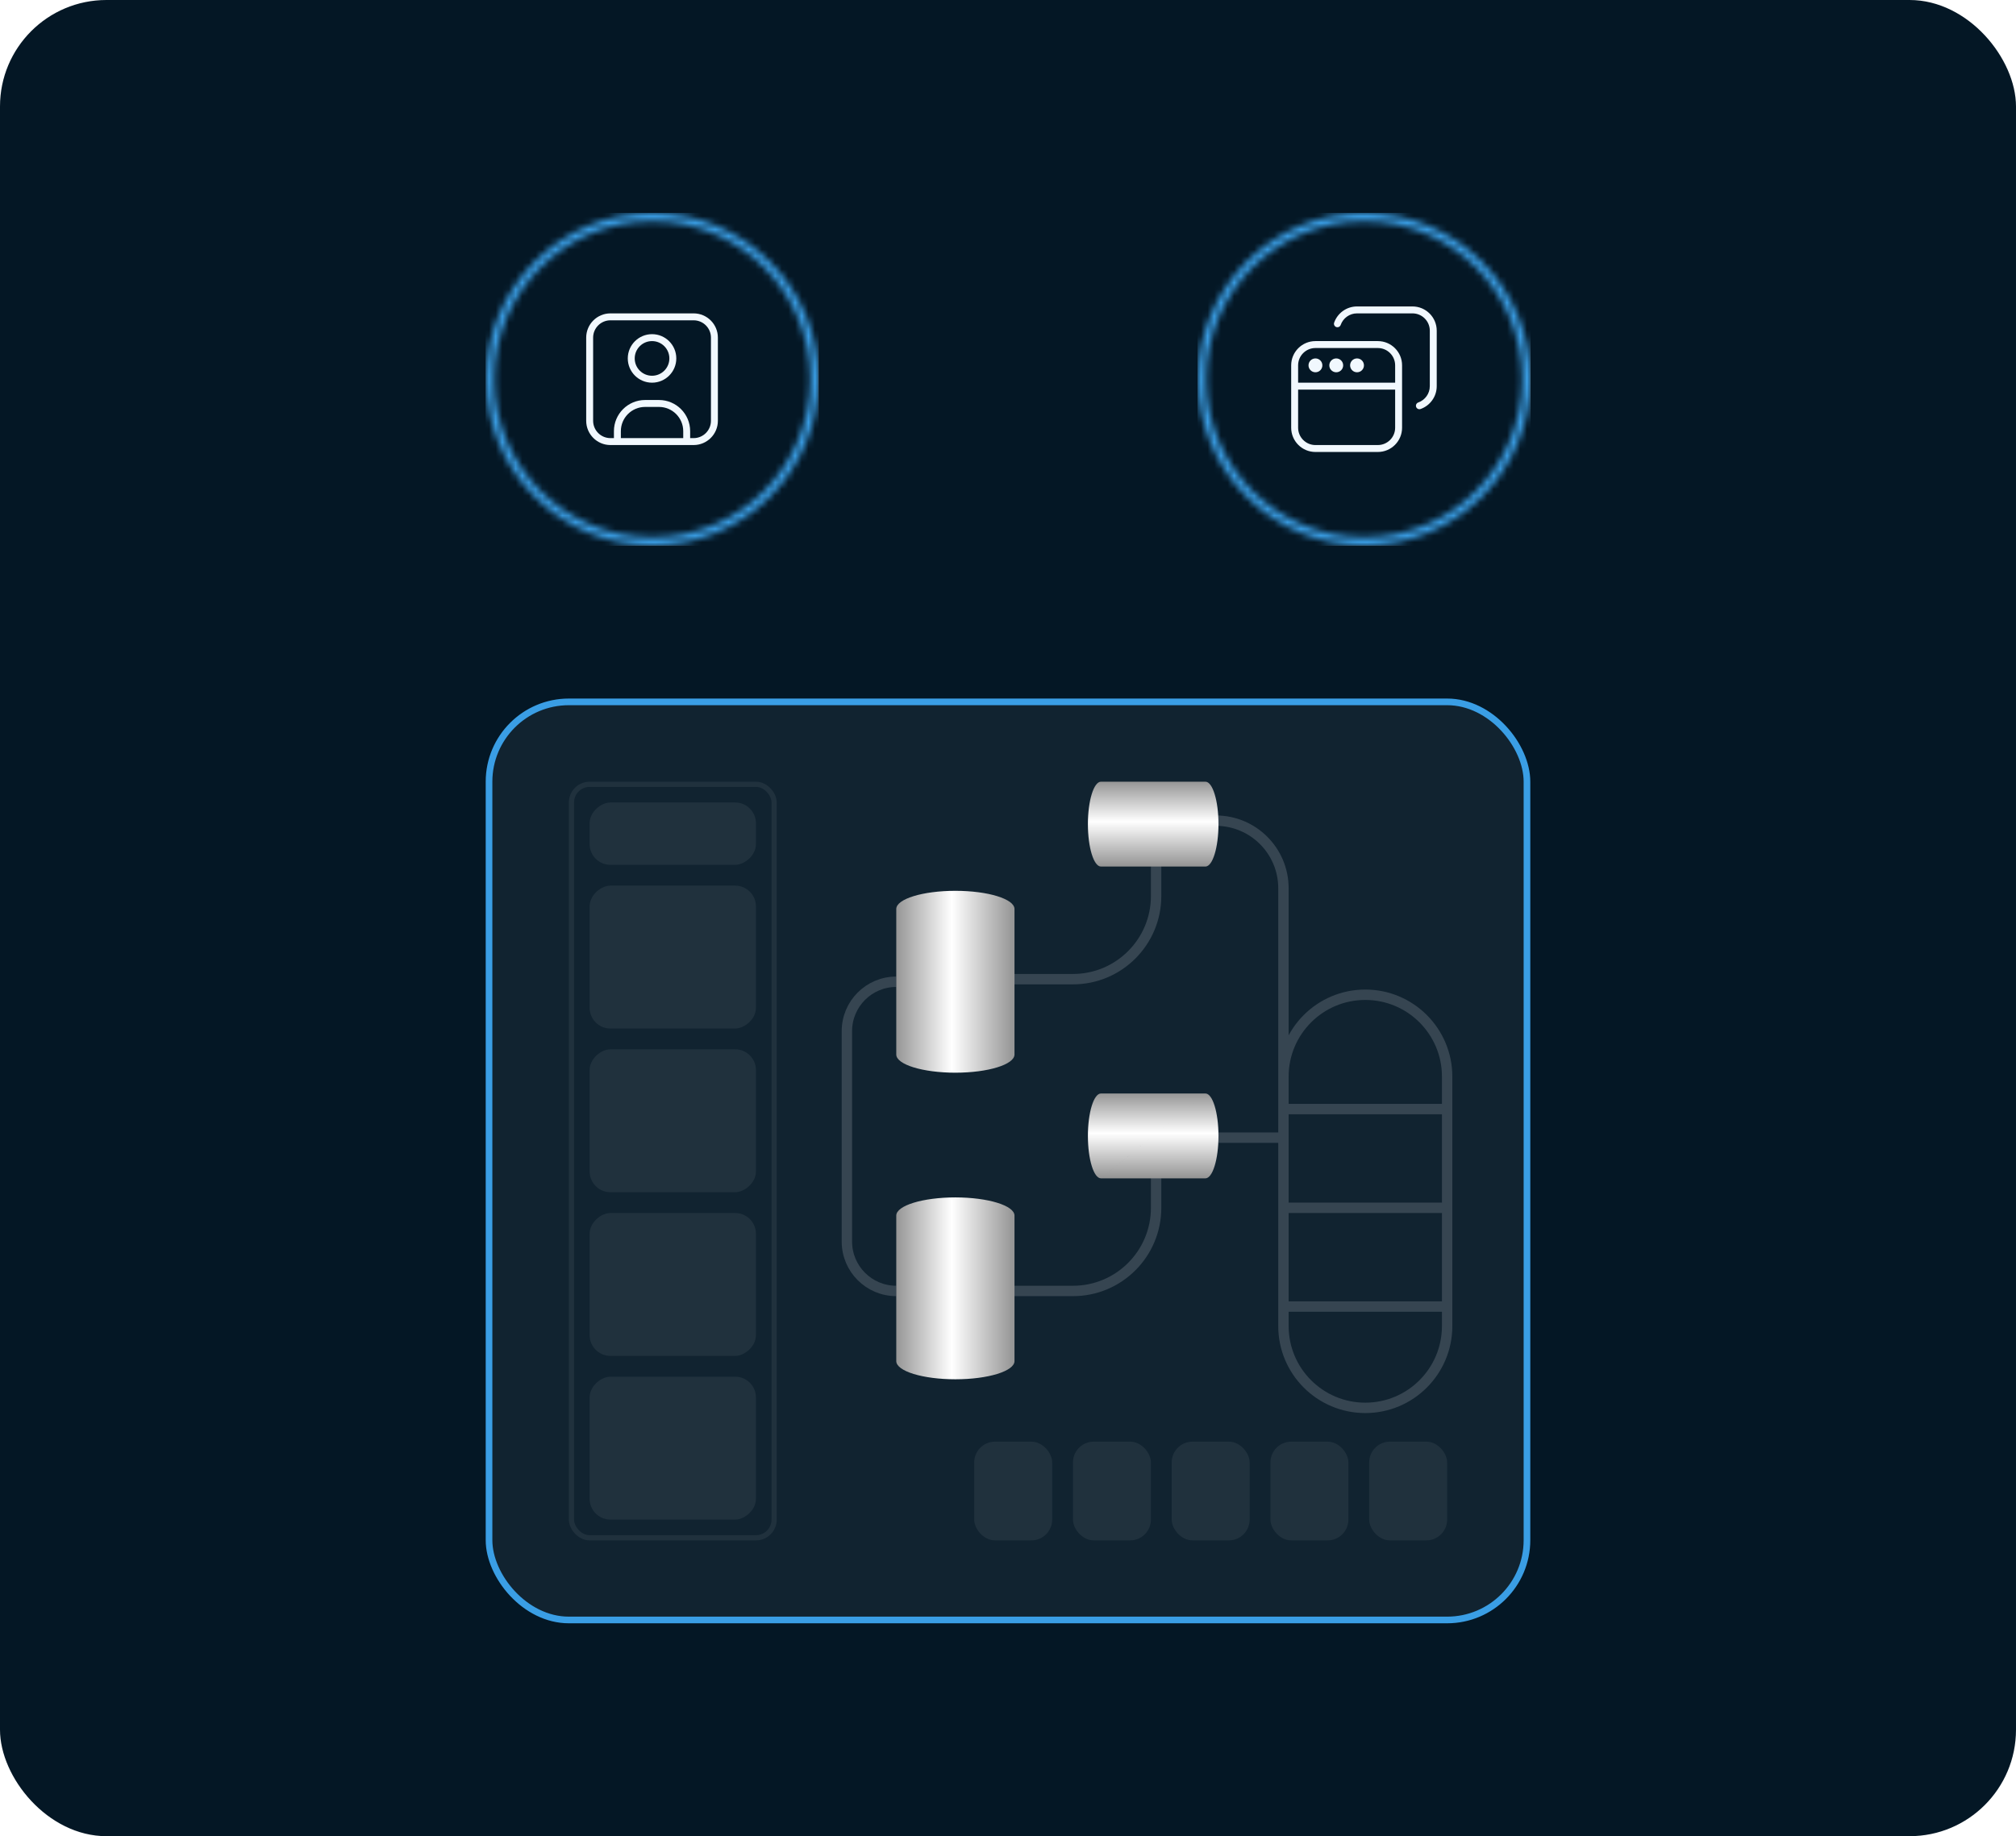 <svg width="303" height="276" viewBox="0 0 303 276" fill="none" xmlns="http://www.w3.org/2000/svg">
<rect width="303" height="276" rx="16" fill="#041725"/>
<g style="mix-blend-mode:color-dodge" filter="url(#filter0_f_6096_6181)">
<rect x="99" y="70.809" width="130.943" height="4" transform="rotate(90 99 70.809)" fill="#C0C0C0"/>
</g>
<g filter="url(#filter1_f_6096_6181)">
<rect x="99" y="70.809" width="130.943" height="4" transform="rotate(90 99 70.809)" fill="url(#paint0_linear_6096_6181)"/>
</g>
<g style="mix-blend-mode:color-dodge" filter="url(#filter2_f_6096_6181)">
<rect x="99" y="70.809" width="130.943" height="4" transform="rotate(90 99 70.809)" fill="#BDDCF3" fill-opacity="0.2"/>
</g>
<g style="mix-blend-mode:plus-lighter" opacity="0.5" filter="url(#filter3_f_6096_6181)">
<path d="M95.905 67.103L99.095 67.103L103.548 106.592L91.453 106.592L95.905 67.103Z" fill="url(#paint1_linear_6096_6181)"/>
</g>
<g style="mix-blend-mode:plus-lighter" filter="url(#filter4_f_6096_6181)">
<path d="M95.905 67.103L99.095 67.103L99.095 106.592L95.905 106.592L95.905 67.103Z" fill="url(#paint2_linear_6096_6181)"/>
</g>
<g style="mix-blend-mode:plus-lighter" filter="url(#filter5_f_6096_6181)">
<path d="M95.905 67.103L99.094 67.103L108 106.592L87 106.592L95.905 67.103Z" fill="url(#paint3_linear_6096_6181)"/>
</g>
<g style="mix-blend-mode:plus-lighter" filter="url(#filter6_f_6096_6181)">
<path d="M100.544 70.398L100.315 96.496" stroke="url(#paint4_linear_6096_6181)" stroke-width="0.164"/>
</g>
<g style="mix-blend-mode:plus-lighter" opacity="0.3" filter="url(#filter7_f_6096_6181)">
<path d="M96.69 65.999L96.69 87.365" stroke="url(#paint5_linear_6096_6181)" stroke-width="0.164"/>
</g>
<g style="mix-blend-mode:plus-lighter" opacity="0.5" filter="url(#filter8_f_6096_6181)">
<path d="M99.094 201.691L95.905 201.691L91.452 162.202L103.547 162.202L99.094 201.691Z" fill="url(#paint6_linear_6096_6181)"/>
</g>
<g style="mix-blend-mode:plus-lighter" filter="url(#filter9_f_6096_6181)">
<path d="M99.094 201.691L95.905 201.691L95.904 162.202L99.094 162.202L99.094 201.691Z" fill="url(#paint7_linear_6096_6181)"/>
</g>
<g style="mix-blend-mode:plus-lighter" filter="url(#filter10_f_6096_6181)">
<path d="M99.095 201.691L95.905 201.691L86.999 162.202L108 162.202L99.095 201.691Z" fill="url(#paint8_linear_6096_6181)"/>
</g>
<g style="mix-blend-mode:plus-lighter" filter="url(#filter11_f_6096_6181)">
<path d="M94.456 198.395L94.684 172.297" stroke="url(#paint9_linear_6096_6181)" stroke-width="0.164"/>
</g>
<g style="mix-blend-mode:plus-lighter" opacity="0.3" filter="url(#filter12_f_6096_6181)">
<path d="M98.31 202.794L98.31 181.428" stroke="url(#paint10_linear_6096_6181)" stroke-width="0.164"/>
</g>
<rect x="99.999" y="58" width="71.911" height="5" rx="2.5" transform="rotate(90 99.999 58)" fill="#C0DEF7"/>
<g style="mix-blend-mode:color-dodge" filter="url(#filter13_f_6096_6181)">
<rect x="206" y="70.809" width="130.943" height="4" transform="rotate(90 206 70.809)" fill="#C0C0C0"/>
</g>
<g filter="url(#filter14_f_6096_6181)">
<rect x="206" y="70.809" width="130.943" height="4" transform="rotate(90 206 70.809)" fill="url(#paint11_linear_6096_6181)"/>
</g>
<g style="mix-blend-mode:color-dodge" filter="url(#filter15_f_6096_6181)">
<rect x="206" y="70.809" width="130.943" height="4" transform="rotate(90 206 70.809)" fill="#BDDCF3" fill-opacity="0.2"/>
</g>
<g style="mix-blend-mode:plus-lighter" opacity="0.5" filter="url(#filter16_f_6096_6181)">
<path d="M202.905 67.103L206.095 67.103L210.548 106.592L198.453 106.592L202.905 67.103Z" fill="url(#paint12_linear_6096_6181)"/>
</g>
<g style="mix-blend-mode:plus-lighter" filter="url(#filter17_f_6096_6181)">
<path d="M202.905 67.103L206.095 67.103L206.095 106.592L202.905 106.592L202.905 67.103Z" fill="url(#paint13_linear_6096_6181)"/>
</g>
<g style="mix-blend-mode:plus-lighter" filter="url(#filter18_f_6096_6181)">
<path d="M202.905 67.103L206.094 67.103L215 106.592L194 106.592L202.905 67.103Z" fill="url(#paint14_linear_6096_6181)"/>
</g>
<g style="mix-blend-mode:plus-lighter" filter="url(#filter19_f_6096_6181)">
<path d="M207.544 70.398L207.315 96.496" stroke="url(#paint15_linear_6096_6181)" stroke-width="0.164"/>
</g>
<g style="mix-blend-mode:plus-lighter" opacity="0.3" filter="url(#filter20_f_6096_6181)">
<path d="M203.69 65.999L203.69 87.365" stroke="url(#paint16_linear_6096_6181)" stroke-width="0.164"/>
</g>
<g style="mix-blend-mode:plus-lighter" opacity="0.5" filter="url(#filter21_f_6096_6181)">
<path d="M206.094 201.691L202.905 201.691L198.452 162.202L210.547 162.202L206.094 201.691Z" fill="url(#paint17_linear_6096_6181)"/>
</g>
<g style="mix-blend-mode:plus-lighter" filter="url(#filter22_f_6096_6181)">
<path d="M206.094 201.691L202.905 201.691L202.904 162.202L206.094 162.202L206.094 201.691Z" fill="url(#paint18_linear_6096_6181)"/>
</g>
<g style="mix-blend-mode:plus-lighter" filter="url(#filter23_f_6096_6181)">
<path d="M206.095 201.691L202.905 201.691L194 162.202L215 162.202L206.095 201.691Z" fill="url(#paint19_linear_6096_6181)"/>
</g>
<g style="mix-blend-mode:plus-lighter" filter="url(#filter24_f_6096_6181)">
<path d="M201.456 198.395L201.684 172.297" stroke="url(#paint20_linear_6096_6181)" stroke-width="0.164"/>
</g>
<g style="mix-blend-mode:plus-lighter" opacity="0.3" filter="url(#filter25_f_6096_6181)">
<path d="M205.31 202.794L205.31 181.428" stroke="url(#paint21_linear_6096_6181)" stroke-width="0.164"/>
</g>
<rect x="206.999" y="58" width="71.911" height="5" rx="2.5" transform="rotate(90 206.999 58)" fill="#C0DEF7"/>
<rect x="73" y="32" width="50" height="50" rx="25" fill="#041725"/>
<g filter="url(#filter26_dddd_6096_6181)">
<circle cx="98.039" cy="57" r="25" fill="#041725"/>
</g>
<path fill-rule="evenodd" clip-rule="evenodd" d="M88.104 50.75C88.104 48.736 89.737 47.104 91.75 47.104H104.25C106.264 47.104 107.896 48.736 107.896 50.75V63.25C107.896 65.263 106.264 66.896 104.25 66.896H91.75C89.737 66.896 88.104 65.263 88.104 63.25V50.75ZM91.75 48.146C90.312 48.146 89.146 49.312 89.146 50.75V63.25C89.146 64.688 90.312 65.854 91.75 65.854H92.271V64.812C92.271 62.224 94.37 60.125 96.958 60.125H99.042C101.631 60.125 103.729 62.224 103.729 64.812V65.854H104.25C105.688 65.854 106.854 64.688 106.854 63.25V50.75C106.854 49.312 105.688 48.146 104.25 48.146H91.75ZM102.688 65.854V64.812C102.688 62.799 101.055 61.166 99.042 61.166H96.958C94.945 61.166 93.313 62.799 93.313 64.812V65.854H102.688ZM98 51.271C96.562 51.271 95.396 52.437 95.396 53.875C95.396 55.313 96.562 56.479 98 56.479C99.438 56.479 100.604 55.313 100.604 53.875C100.604 52.437 99.438 51.271 98 51.271ZM94.354 53.875C94.354 51.861 95.987 50.229 98 50.229C100.014 50.229 101.646 51.861 101.646 53.875C101.646 55.888 100.014 57.521 98 57.521C95.987 57.521 94.354 55.888 94.354 53.875Z" fill="#F1F8FE"/>
<mask id="mask0_6096_6181" style="mask-type:alpha" maskUnits="userSpaceOnUse" x="73" y="32" width="51" height="50">
<circle cx="98.04" cy="57" r="24.375" stroke="#218AD6" stroke-width="1.25"/>
</mask>
<g mask="url(#mask0_6096_6181)">
<rect x="73.04" y="32" width="50" height="50" fill="#F1F8FE"/>
<rect x="73" y="32" width="50" height="50" fill="#3A9EE5"/>
</g>
<rect x="180" y="32" width="50" height="50" rx="25" fill="#041725"/>
<g filter="url(#filter27_dddd_6096_6181)">
<circle cx="205.039" cy="57" r="25" fill="#041725"/>
</g>
<path fill-rule="evenodd" clip-rule="evenodd" d="M201.502 48.84C201.86 47.828 202.825 47.104 203.958 47.104H212.292C213.73 47.104 214.896 48.27 214.896 49.708V58.042C214.896 59.175 214.172 60.14 213.16 60.498C212.889 60.594 212.746 60.891 212.842 61.162C212.938 61.434 213.236 61.576 213.507 61.48C214.922 60.98 215.937 59.63 215.937 58.042V49.708C215.937 47.695 214.305 46.062 212.292 46.062H203.958C202.37 46.062 201.02 47.078 200.52 48.493C200.424 48.764 200.566 49.062 200.838 49.158C201.109 49.254 201.406 49.111 201.502 48.84ZM197.708 51.271C195.695 51.271 194.062 52.903 194.062 54.917V58.042V64.292C194.062 66.305 195.695 67.938 197.708 67.938H207.083C209.097 67.938 210.729 66.305 210.729 64.292V58.042V54.917C210.729 52.903 209.097 51.271 207.083 51.271H197.708ZM195.104 54.917C195.104 53.478 196.27 52.312 197.708 52.312H207.083C208.522 52.312 209.687 53.478 209.687 54.917V57.521H195.104V54.917ZM195.104 58.562H209.687V64.292C209.687 65.73 208.522 66.896 207.083 66.896H197.708C196.27 66.896 195.104 65.73 195.104 64.292V58.562ZM198.75 54.917C198.75 55.492 198.284 55.958 197.708 55.958C197.133 55.958 196.667 55.492 196.667 54.917C196.667 54.341 197.133 53.875 197.708 53.875C198.284 53.875 198.75 54.341 198.75 54.917ZM201.875 54.917C201.875 55.492 201.409 55.958 200.833 55.958C200.258 55.958 199.792 55.492 199.792 54.917C199.792 54.341 200.258 53.875 200.833 53.875C201.409 53.875 201.875 54.341 201.875 54.917ZM203.958 55.958C204.534 55.958 205 55.492 205 54.917C205 54.341 204.534 53.875 203.958 53.875C203.383 53.875 202.917 54.341 202.917 54.917C202.917 55.492 203.383 55.958 203.958 55.958Z" fill="#F1F8FE"/>
<mask id="mask1_6096_6181" style="mask-type:alpha" maskUnits="userSpaceOnUse" x="180" y="32" width="51" height="50">
<circle cx="205.04" cy="57" r="24.375" stroke="#218AD6" stroke-width="1.25"/>
</mask>
<g mask="url(#mask1_6096_6181)">
<rect x="180.04" y="32" width="50" height="50" fill="#F1F8FE"/>
<rect x="180" y="32" width="50" height="50" fill="#3A9EE5"/>
</g>
<rect x="73.5" y="105.5" width="156" height="138" rx="11.998" fill="#112330"/>
<rect x="73.5" y="105.5" width="156" height="138" rx="11.998" stroke="#3A9EE5"/>
<rect x="85.888" y="117.889" width="30.463" height="113.259" rx="2.734" stroke="#20313D" stroke-width="0.781"/>
<rect x="146.423" y="216.696" width="11.716" height="14.841" rx="3.124" fill="#20313D"/>
<rect x="161.264" y="216.696" width="11.716" height="14.841" rx="3.124" fill="#20313D"/>
<rect x="176.104" y="216.696" width="11.716" height="14.841" rx="3.124" fill="#20313D"/>
<rect x="190.945" y="216.696" width="11.716" height="14.841" rx="3.124" fill="#20313D"/>
<rect x="205.786" y="216.696" width="11.716" height="14.841" rx="3.124" fill="#20313D"/>
<rect x="113.617" y="120.622" width="9.373" height="24.995" rx="3.124" transform="rotate(90 113.617 120.622)" fill="#20313D"/>
<rect x="113.617" y="133.12" width="21.48" height="24.995" rx="3.124" transform="rotate(90 113.617 133.12)" fill="#20313D"/>
<rect x="113.617" y="157.724" width="21.48" height="24.995" rx="3.124" transform="rotate(90 113.617 157.724)" fill="#20313D"/>
<rect x="113.617" y="182.329" width="21.48" height="24.995" rx="3.124" transform="rotate(90 113.617 182.329)" fill="#20313D"/>
<rect x="113.617" y="206.933" width="21.48" height="24.995" rx="3.124" transform="rotate(90 113.617 206.933)" fill="#20313D"/>
<path d="M151.89 194.045H161.264C168.166 194.045 173.761 188.45 173.761 181.547V176.861" stroke="#364551" stroke-width="1.562"/>
<path d="M134.706 147.569V147.569C130.608 147.569 127.286 150.892 127.286 154.99V186.624C127.286 190.722 130.608 194.044 134.706 194.044V194.044" stroke="#364551" stroke-width="1.562"/>
<path d="M151.89 147.179H161.264C168.166 147.179 173.761 141.583 173.761 134.681V129.995" stroke="#364551" stroke-width="1.562"/>
<path d="M182.744 123.355V123.355C188.352 123.355 192.898 127.902 192.898 133.51V199.317C192.898 206.111 198.406 211.619 205.2 211.619V211.619C211.994 211.619 217.502 206.111 217.502 199.317V161.824C217.502 155.03 211.994 149.522 205.2 149.522V149.522C198.406 149.522 192.898 155.03 192.898 161.824V172.174" stroke="#364551" stroke-width="1.562"/>
<path d="M183.134 171.002H192.898" stroke="#364551" stroke-width="1.562"/>
<line x1="193.288" y1="166.706" x2="217.502" y2="166.706" stroke="#364551" stroke-width="1.562"/>
<line x1="193.288" y1="181.547" x2="217.502" y2="181.547" stroke="#364551" stroke-width="1.562"/>
<line x1="193.288" y1="196.388" x2="217.502" y2="196.388" stroke="#364551" stroke-width="1.562"/>
<path fill-rule="evenodd" clip-rule="evenodd" d="M143.591 133.9C148.498 133.9 152.476 135.124 152.476 136.634V158.505C152.476 160.015 148.498 161.239 143.591 161.239C138.684 161.239 134.706 160.015 134.706 158.505V136.634C134.706 135.124 138.684 133.9 143.591 133.9Z" fill="url(#paint22_linear_6096_6181)"/>
<path fill-rule="evenodd" clip-rule="evenodd" d="M152.476 182.719L152.476 182.73V204.589C152.476 206.099 148.498 207.323 143.591 207.323C138.684 207.323 134.706 206.099 134.706 204.589V182.719H134.706C134.707 181.209 138.684 179.985 143.591 179.985C148.498 179.985 152.476 181.209 152.476 182.719Z" fill="url(#paint23_linear_6096_6181)"/>
<path fill-rule="evenodd" clip-rule="evenodd" d="M181.172 164.363L181.162 164.363L165.472 164.363L165.472 164.363C165.472 164.363 165.472 164.363 165.472 164.363C164.388 164.363 163.509 167.219 163.509 170.741C163.509 174.264 164.388 177.12 165.472 177.12C165.472 177.12 165.472 177.12 165.472 177.12M165.473 177.12L181.172 177.12L181.172 177.12C182.255 177.119 183.134 174.264 183.134 170.741C183.134 167.219 182.255 164.363 181.172 164.363" fill="url(#paint24_linear_6096_6181)"/>
<path fill-rule="evenodd" clip-rule="evenodd" d="M165.473 130.253L181.172 130.253L181.172 130.253C182.256 130.253 183.134 127.398 183.134 123.875C183.134 120.353 182.256 117.497 181.172 117.497L181.172 117.497L165.472 117.497C165.472 117.497 165.472 117.497 165.472 117.497C164.388 117.497 163.509 120.353 163.509 123.875C163.509 127.398 164.388 130.253 165.472 130.253C165.472 130.253 165.472 130.253 165.472 130.253" fill="url(#paint25_linear_6096_6181)"/>
<defs>
<filter id="filter0_f_6096_6181" x="87" y="62.809" width="20" height="146.943" filterUnits="userSpaceOnUse" color-interpolation-filters="sRGB">
<feFlood flood-opacity="0" result="BackgroundImageFix"/>
<feBlend mode="normal" in="SourceGraphic" in2="BackgroundImageFix" result="shape"/>
<feGaussianBlur stdDeviation="4" result="effect1_foregroundBlur_6096_6181"/>
</filter>
<filter id="filter1_f_6096_6181" x="89" y="64.809" width="16" height="142.943" filterUnits="userSpaceOnUse" color-interpolation-filters="sRGB">
<feFlood flood-opacity="0" result="BackgroundImageFix"/>
<feBlend mode="normal" in="SourceGraphic" in2="BackgroundImageFix" result="shape"/>
<feGaussianBlur stdDeviation="3" result="effect1_foregroundBlur_6096_6181"/>
</filter>
<filter id="filter2_f_6096_6181" x="85" y="60.809" width="24" height="150.943" filterUnits="userSpaceOnUse" color-interpolation-filters="sRGB">
<feFlood flood-opacity="0" result="BackgroundImageFix"/>
<feBlend mode="normal" in="SourceGraphic" in2="BackgroundImageFix" result="shape"/>
<feGaussianBlur stdDeviation="5" result="effect1_foregroundBlur_6096_6181"/>
</filter>
<filter id="filter3_f_6096_6181" x="85.694" y="61.344" width="23.613" height="51.007" filterUnits="userSpaceOnUse" color-interpolation-filters="sRGB">
<feFlood flood-opacity="0" result="BackgroundImageFix"/>
<feBlend mode="normal" in="SourceGraphic" in2="BackgroundImageFix" result="shape"/>
<feGaussianBlur stdDeviation="2.879" result="effect1_foregroundBlur_6096_6181"/>
</filter>
<filter id="filter4_f_6096_6181" x="93.026" y="64.223" width="8.949" height="45.248" filterUnits="userSpaceOnUse" color-interpolation-filters="sRGB">
<feFlood flood-opacity="0" result="BackgroundImageFix"/>
<feBlend mode="normal" in="SourceGraphic" in2="BackgroundImageFix" result="shape"/>
<feGaussianBlur stdDeviation="1.44" result="effect1_foregroundBlur_6096_6181"/>
</filter>
<filter id="filter5_f_6096_6181" x="78.362" y="58.464" width="38.277" height="56.766" filterUnits="userSpaceOnUse" color-interpolation-filters="sRGB">
<feFlood flood-opacity="0" result="BackgroundImageFix"/>
<feBlend mode="normal" in="SourceGraphic" in2="BackgroundImageFix" result="shape"/>
<feGaussianBlur stdDeviation="4.319" result="effect1_foregroundBlur_6096_6181"/>
</filter>
<filter id="filter6_f_6096_6181" x="98.918" y="69.083" width="3.023" height="28.729" filterUnits="userSpaceOnUse" color-interpolation-filters="sRGB">
<feFlood flood-opacity="0" result="BackgroundImageFix"/>
<feBlend mode="normal" in="SourceGraphic" in2="BackgroundImageFix" result="shape"/>
<feGaussianBlur stdDeviation="0.658" result="effect1_foregroundBlur_6096_6181"/>
</filter>
<filter id="filter7_f_6096_6181" x="95.457" y="64.848" width="2.466" height="23.668" filterUnits="userSpaceOnUse" color-interpolation-filters="sRGB">
<feFlood flood-opacity="0" result="BackgroundImageFix"/>
<feBlend mode="normal" in="SourceGraphic" in2="BackgroundImageFix" result="shape"/>
<feGaussianBlur stdDeviation="0.575" result="effect1_foregroundBlur_6096_6181"/>
</filter>
<filter id="filter8_f_6096_6181" x="85.693" y="156.443" width="23.613" height="51.007" filterUnits="userSpaceOnUse" color-interpolation-filters="sRGB">
<feFlood flood-opacity="0" result="BackgroundImageFix"/>
<feBlend mode="normal" in="SourceGraphic" in2="BackgroundImageFix" result="shape"/>
<feGaussianBlur stdDeviation="2.879" result="effect1_foregroundBlur_6096_6181"/>
</filter>
<filter id="filter9_f_6096_6181" x="93.025" y="159.323" width="8.949" height="45.248" filterUnits="userSpaceOnUse" color-interpolation-filters="sRGB">
<feFlood flood-opacity="0" result="BackgroundImageFix"/>
<feBlend mode="normal" in="SourceGraphic" in2="BackgroundImageFix" result="shape"/>
<feGaussianBlur stdDeviation="1.44" result="effect1_foregroundBlur_6096_6181"/>
</filter>
<filter id="filter10_f_6096_6181" x="78.361" y="153.564" width="38.277" height="56.766" filterUnits="userSpaceOnUse" color-interpolation-filters="sRGB">
<feFlood flood-opacity="0" result="BackgroundImageFix"/>
<feBlend mode="normal" in="SourceGraphic" in2="BackgroundImageFix" result="shape"/>
<feGaussianBlur stdDeviation="4.319" result="effect1_foregroundBlur_6096_6181"/>
</filter>
<filter id="filter11_f_6096_6181" x="93.058" y="170.981" width="3.023" height="28.729" filterUnits="userSpaceOnUse" color-interpolation-filters="sRGB">
<feFlood flood-opacity="0" result="BackgroundImageFix"/>
<feBlend mode="normal" in="SourceGraphic" in2="BackgroundImageFix" result="shape"/>
<feGaussianBlur stdDeviation="0.658" result="effect1_foregroundBlur_6096_6181"/>
</filter>
<filter id="filter12_f_6096_6181" x="97.077" y="180.277" width="2.466" height="23.668" filterUnits="userSpaceOnUse" color-interpolation-filters="sRGB">
<feFlood flood-opacity="0" result="BackgroundImageFix"/>
<feBlend mode="normal" in="SourceGraphic" in2="BackgroundImageFix" result="shape"/>
<feGaussianBlur stdDeviation="0.575" result="effect1_foregroundBlur_6096_6181"/>
</filter>
<filter id="filter13_f_6096_6181" x="194" y="62.809" width="20" height="146.943" filterUnits="userSpaceOnUse" color-interpolation-filters="sRGB">
<feFlood flood-opacity="0" result="BackgroundImageFix"/>
<feBlend mode="normal" in="SourceGraphic" in2="BackgroundImageFix" result="shape"/>
<feGaussianBlur stdDeviation="4" result="effect1_foregroundBlur_6096_6181"/>
</filter>
<filter id="filter14_f_6096_6181" x="196" y="64.809" width="16" height="142.943" filterUnits="userSpaceOnUse" color-interpolation-filters="sRGB">
<feFlood flood-opacity="0" result="BackgroundImageFix"/>
<feBlend mode="normal" in="SourceGraphic" in2="BackgroundImageFix" result="shape"/>
<feGaussianBlur stdDeviation="3" result="effect1_foregroundBlur_6096_6181"/>
</filter>
<filter id="filter15_f_6096_6181" x="192" y="60.809" width="24" height="150.943" filterUnits="userSpaceOnUse" color-interpolation-filters="sRGB">
<feFlood flood-opacity="0" result="BackgroundImageFix"/>
<feBlend mode="normal" in="SourceGraphic" in2="BackgroundImageFix" result="shape"/>
<feGaussianBlur stdDeviation="5" result="effect1_foregroundBlur_6096_6181"/>
</filter>
<filter id="filter16_f_6096_6181" x="192.694" y="61.344" width="23.613" height="51.007" filterUnits="userSpaceOnUse" color-interpolation-filters="sRGB">
<feFlood flood-opacity="0" result="BackgroundImageFix"/>
<feBlend mode="normal" in="SourceGraphic" in2="BackgroundImageFix" result="shape"/>
<feGaussianBlur stdDeviation="2.879" result="effect1_foregroundBlur_6096_6181"/>
</filter>
<filter id="filter17_f_6096_6181" x="200.026" y="64.223" width="8.949" height="45.248" filterUnits="userSpaceOnUse" color-interpolation-filters="sRGB">
<feFlood flood-opacity="0" result="BackgroundImageFix"/>
<feBlend mode="normal" in="SourceGraphic" in2="BackgroundImageFix" result="shape"/>
<feGaussianBlur stdDeviation="1.44" result="effect1_foregroundBlur_6096_6181"/>
</filter>
<filter id="filter18_f_6096_6181" x="185.362" y="58.464" width="38.277" height="56.766" filterUnits="userSpaceOnUse" color-interpolation-filters="sRGB">
<feFlood flood-opacity="0" result="BackgroundImageFix"/>
<feBlend mode="normal" in="SourceGraphic" in2="BackgroundImageFix" result="shape"/>
<feGaussianBlur stdDeviation="4.319" result="effect1_foregroundBlur_6096_6181"/>
</filter>
<filter id="filter19_f_6096_6181" x="205.918" y="69.083" width="3.023" height="28.729" filterUnits="userSpaceOnUse" color-interpolation-filters="sRGB">
<feFlood flood-opacity="0" result="BackgroundImageFix"/>
<feBlend mode="normal" in="SourceGraphic" in2="BackgroundImageFix" result="shape"/>
<feGaussianBlur stdDeviation="0.658" result="effect1_foregroundBlur_6096_6181"/>
</filter>
<filter id="filter20_f_6096_6181" x="202.457" y="64.848" width="2.466" height="23.668" filterUnits="userSpaceOnUse" color-interpolation-filters="sRGB">
<feFlood flood-opacity="0" result="BackgroundImageFix"/>
<feBlend mode="normal" in="SourceGraphic" in2="BackgroundImageFix" result="shape"/>
<feGaussianBlur stdDeviation="0.575" result="effect1_foregroundBlur_6096_6181"/>
</filter>
<filter id="filter21_f_6096_6181" x="192.693" y="156.443" width="23.613" height="51.007" filterUnits="userSpaceOnUse" color-interpolation-filters="sRGB">
<feFlood flood-opacity="0" result="BackgroundImageFix"/>
<feBlend mode="normal" in="SourceGraphic" in2="BackgroundImageFix" result="shape"/>
<feGaussianBlur stdDeviation="2.879" result="effect1_foregroundBlur_6096_6181"/>
</filter>
<filter id="filter22_f_6096_6181" x="200.025" y="159.323" width="8.949" height="45.248" filterUnits="userSpaceOnUse" color-interpolation-filters="sRGB">
<feFlood flood-opacity="0" result="BackgroundImageFix"/>
<feBlend mode="normal" in="SourceGraphic" in2="BackgroundImageFix" result="shape"/>
<feGaussianBlur stdDeviation="1.44" result="effect1_foregroundBlur_6096_6181"/>
</filter>
<filter id="filter23_f_6096_6181" x="185.361" y="153.564" width="38.277" height="56.766" filterUnits="userSpaceOnUse" color-interpolation-filters="sRGB">
<feFlood flood-opacity="0" result="BackgroundImageFix"/>
<feBlend mode="normal" in="SourceGraphic" in2="BackgroundImageFix" result="shape"/>
<feGaussianBlur stdDeviation="4.319" result="effect1_foregroundBlur_6096_6181"/>
</filter>
<filter id="filter24_f_6096_6181" x="200.058" y="170.981" width="3.023" height="28.729" filterUnits="userSpaceOnUse" color-interpolation-filters="sRGB">
<feFlood flood-opacity="0" result="BackgroundImageFix"/>
<feBlend mode="normal" in="SourceGraphic" in2="BackgroundImageFix" result="shape"/>
<feGaussianBlur stdDeviation="0.658" result="effect1_foregroundBlur_6096_6181"/>
</filter>
<filter id="filter25_f_6096_6181" x="204.077" y="180.277" width="2.466" height="23.668" filterUnits="userSpaceOnUse" color-interpolation-filters="sRGB">
<feFlood flood-opacity="0" result="BackgroundImageFix"/>
<feBlend mode="normal" in="SourceGraphic" in2="BackgroundImageFix" result="shape"/>
<feGaussianBlur stdDeviation="0.575" result="effect1_foregroundBlur_6096_6181"/>
</filter>
<filter id="filter26_dddd_6096_6181" x="64.289" y="30.125" width="67.5" height="82.5" filterUnits="userSpaceOnUse" color-interpolation-filters="sRGB">
<feFlood flood-opacity="0" result="BackgroundImageFix"/>
<feColorMatrix in="SourceAlpha" type="matrix" values="0 0 0 0 0 0 0 0 0 0 0 0 0 0 0 0 0 0 127 0" result="hardAlpha"/>
<feOffset dy="1.25"/>
<feGaussianBlur stdDeviation="1.562"/>
<feColorMatrix type="matrix" values="0 0 0 0 0.231 0 0 0 0 0.635 0 0 0 0 0.91 0 0 0 0.1 0"/>
<feBlend mode="normal" in2="BackgroundImageFix" result="effect1_dropShadow_6096_6181"/>
<feColorMatrix in="SourceAlpha" type="matrix" values="0 0 0 0 0 0 0 0 0 0 0 0 0 0 0 0 0 0 127 0" result="hardAlpha"/>
<feOffset dy="5.625"/>
<feGaussianBlur stdDeviation="2.812"/>
<feColorMatrix type="matrix" values="0 0 0 0 0.231 0 0 0 0 0.635 0 0 0 0 0.91 0 0 0 0.09 0"/>
<feBlend mode="normal" in2="effect1_dropShadow_6096_6181" result="effect2_dropShadow_6096_6181"/>
<feColorMatrix in="SourceAlpha" type="matrix" values="0 0 0 0 0 0 0 0 0 0 0 0 0 0 0 0 0 0 127 0" result="hardAlpha"/>
<feOffset dy="12.5"/>
<feGaussianBlur stdDeviation="3.75"/>
<feColorMatrix type="matrix" values="0 0 0 0 0.231 0 0 0 0 0.635 0 0 0 0 0.91 0 0 0 0.05 0"/>
<feBlend mode="normal" in2="effect2_dropShadow_6096_6181" result="effect3_dropShadow_6096_6181"/>
<feColorMatrix in="SourceAlpha" type="matrix" values="0 0 0 0 0 0 0 0 0 0 0 0 0 0 0 0 0 0 127 0" result="hardAlpha"/>
<feOffset dy="21.875"/>
<feGaussianBlur stdDeviation="4.375"/>
<feColorMatrix type="matrix" values="0 0 0 0 0.231 0 0 0 0 0.635 0 0 0 0 0.91 0 0 0 0.01 0"/>
<feBlend mode="normal" in2="effect3_dropShadow_6096_6181" result="effect4_dropShadow_6096_6181"/>
<feBlend mode="normal" in="SourceGraphic" in2="effect4_dropShadow_6096_6181" result="shape"/>
</filter>
<filter id="filter27_dddd_6096_6181" x="171.289" y="30.125" width="67.5" height="82.5" filterUnits="userSpaceOnUse" color-interpolation-filters="sRGB">
<feFlood flood-opacity="0" result="BackgroundImageFix"/>
<feColorMatrix in="SourceAlpha" type="matrix" values="0 0 0 0 0 0 0 0 0 0 0 0 0 0 0 0 0 0 127 0" result="hardAlpha"/>
<feOffset dy="1.25"/>
<feGaussianBlur stdDeviation="1.562"/>
<feColorMatrix type="matrix" values="0 0 0 0 0.231 0 0 0 0 0.635 0 0 0 0 0.91 0 0 0 0.1 0"/>
<feBlend mode="normal" in2="BackgroundImageFix" result="effect1_dropShadow_6096_6181"/>
<feColorMatrix in="SourceAlpha" type="matrix" values="0 0 0 0 0 0 0 0 0 0 0 0 0 0 0 0 0 0 127 0" result="hardAlpha"/>
<feOffset dy="5.625"/>
<feGaussianBlur stdDeviation="2.812"/>
<feColorMatrix type="matrix" values="0 0 0 0 0.231 0 0 0 0 0.635 0 0 0 0 0.91 0 0 0 0.09 0"/>
<feBlend mode="normal" in2="effect1_dropShadow_6096_6181" result="effect2_dropShadow_6096_6181"/>
<feColorMatrix in="SourceAlpha" type="matrix" values="0 0 0 0 0 0 0 0 0 0 0 0 0 0 0 0 0 0 127 0" result="hardAlpha"/>
<feOffset dy="12.5"/>
<feGaussianBlur stdDeviation="3.75"/>
<feColorMatrix type="matrix" values="0 0 0 0 0.231 0 0 0 0 0.635 0 0 0 0 0.91 0 0 0 0.05 0"/>
<feBlend mode="normal" in2="effect2_dropShadow_6096_6181" result="effect3_dropShadow_6096_6181"/>
<feColorMatrix in="SourceAlpha" type="matrix" values="0 0 0 0 0 0 0 0 0 0 0 0 0 0 0 0 0 0 127 0" result="hardAlpha"/>
<feOffset dy="21.875"/>
<feGaussianBlur stdDeviation="4.375"/>
<feColorMatrix type="matrix" values="0 0 0 0 0.231 0 0 0 0 0.635 0 0 0 0 0.91 0 0 0 0.01 0"/>
<feBlend mode="normal" in2="effect3_dropShadow_6096_6181" result="effect4_dropShadow_6096_6181"/>
<feBlend mode="normal" in="SourceGraphic" in2="effect4_dropShadow_6096_6181" result="shape"/>
</filter>
<linearGradient id="paint0_linear_6096_6181" x1="99" y1="72.809" x2="229.943" y2="72.809" gradientUnits="userSpaceOnUse">
<stop stop-color="#88C4F1"/>
<stop offset="0.355" stop-color="#88C4F1" stop-opacity="0"/>
<stop offset="0.66" stop-color="#88C4F1" stop-opacity="0"/>
<stop offset="1" stop-color="#88C4F1"/>
</linearGradient>
<linearGradient id="paint1_linear_6096_6181" x1="97.158" y1="67.103" x2="97.158" y2="104.596" gradientUnits="userSpaceOnUse">
<stop stop-color="#85E9FF"/>
<stop offset="1" stop-color="#85E9FF" stop-opacity="0"/>
</linearGradient>
<linearGradient id="paint2_linear_6096_6181" x1="97.158" y1="67.103" x2="97.158" y2="104.596" gradientUnits="userSpaceOnUse">
<stop stop-color="#85E9FF"/>
<stop offset="1" stop-color="#85E9FF" stop-opacity="0"/>
</linearGradient>
<linearGradient id="paint3_linear_6096_6181" x1="97.158" y1="67.103" x2="97.158" y2="104.596" gradientUnits="userSpaceOnUse">
<stop stop-color="#85E9FF"/>
<stop offset="1" stop-color="#85E9FF" stop-opacity="0"/>
</linearGradient>
<linearGradient id="paint4_linear_6096_6181" x1="100.746" y1="66.571" x2="100.746" y2="84.167" gradientUnits="userSpaceOnUse">
<stop stop-color="#A4EFFF"/>
<stop offset="1" stop-color="#A4EFFF" stop-opacity="0"/>
</linearGradient>
<linearGradient id="paint5_linear_6096_6181" x1="96.289" y1="77.144" x2="96.289" y2="94.74" gradientUnits="userSpaceOnUse">
<stop stop-color="#A4EFFF"/>
<stop offset="1" stop-color="#A4EFFF" stop-opacity="0"/>
</linearGradient>
<linearGradient id="paint6_linear_6096_6181" x1="97.841" y1="201.691" x2="97.841" y2="164.198" gradientUnits="userSpaceOnUse">
<stop stop-color="#85E9FF"/>
<stop offset="1" stop-color="#85E9FF" stop-opacity="0"/>
</linearGradient>
<linearGradient id="paint7_linear_6096_6181" x1="97.841" y1="201.691" x2="97.841" y2="164.198" gradientUnits="userSpaceOnUse">
<stop stop-color="#85E9FF"/>
<stop offset="1" stop-color="#85E9FF" stop-opacity="0"/>
</linearGradient>
<linearGradient id="paint8_linear_6096_6181" x1="97.842" y1="201.691" x2="97.842" y2="164.198" gradientUnits="userSpaceOnUse">
<stop stop-color="#85E9FF"/>
<stop offset="1" stop-color="#85E9FF" stop-opacity="0"/>
</linearGradient>
<linearGradient id="paint9_linear_6096_6181" x1="94.254" y1="202.222" x2="94.254" y2="184.626" gradientUnits="userSpaceOnUse">
<stop stop-color="#A4EFFF"/>
<stop offset="1" stop-color="#A4EFFF" stop-opacity="0"/>
</linearGradient>
<linearGradient id="paint10_linear_6096_6181" x1="98.71" y1="191.649" x2="98.71" y2="174.053" gradientUnits="userSpaceOnUse">
<stop stop-color="#A4EFFF"/>
<stop offset="1" stop-color="#A4EFFF" stop-opacity="0"/>
</linearGradient>
<linearGradient id="paint11_linear_6096_6181" x1="206" y1="72.809" x2="336.943" y2="72.809" gradientUnits="userSpaceOnUse">
<stop stop-color="#88C4F1"/>
<stop offset="0.355" stop-color="#88C4F1" stop-opacity="0"/>
<stop offset="0.66" stop-color="#88C4F1" stop-opacity="0"/>
<stop offset="1" stop-color="#88C4F1"/>
</linearGradient>
<linearGradient id="paint12_linear_6096_6181" x1="204.158" y1="67.103" x2="204.158" y2="104.596" gradientUnits="userSpaceOnUse">
<stop stop-color="#85E9FF"/>
<stop offset="1" stop-color="#85E9FF" stop-opacity="0"/>
</linearGradient>
<linearGradient id="paint13_linear_6096_6181" x1="204.158" y1="67.103" x2="204.158" y2="104.596" gradientUnits="userSpaceOnUse">
<stop stop-color="#85E9FF"/>
<stop offset="1" stop-color="#85E9FF" stop-opacity="0"/>
</linearGradient>
<linearGradient id="paint14_linear_6096_6181" x1="204.158" y1="67.103" x2="204.158" y2="104.596" gradientUnits="userSpaceOnUse">
<stop stop-color="#85E9FF"/>
<stop offset="1" stop-color="#85E9FF" stop-opacity="0"/>
</linearGradient>
<linearGradient id="paint15_linear_6096_6181" x1="207.746" y1="66.571" x2="207.746" y2="84.167" gradientUnits="userSpaceOnUse">
<stop stop-color="#A4EFFF"/>
<stop offset="1" stop-color="#A4EFFF" stop-opacity="0"/>
</linearGradient>
<linearGradient id="paint16_linear_6096_6181" x1="203.289" y1="77.144" x2="203.289" y2="94.74" gradientUnits="userSpaceOnUse">
<stop stop-color="#A4EFFF"/>
<stop offset="1" stop-color="#A4EFFF" stop-opacity="0"/>
</linearGradient>
<linearGradient id="paint17_linear_6096_6181" x1="204.841" y1="201.691" x2="204.841" y2="164.198" gradientUnits="userSpaceOnUse">
<stop stop-color="#85E9FF"/>
<stop offset="1" stop-color="#85E9FF" stop-opacity="0"/>
</linearGradient>
<linearGradient id="paint18_linear_6096_6181" x1="204.841" y1="201.691" x2="204.841" y2="164.198" gradientUnits="userSpaceOnUse">
<stop stop-color="#85E9FF"/>
<stop offset="1" stop-color="#85E9FF" stop-opacity="0"/>
</linearGradient>
<linearGradient id="paint19_linear_6096_6181" x1="204.842" y1="201.691" x2="204.842" y2="164.198" gradientUnits="userSpaceOnUse">
<stop stop-color="#85E9FF"/>
<stop offset="1" stop-color="#85E9FF" stop-opacity="0"/>
</linearGradient>
<linearGradient id="paint20_linear_6096_6181" x1="201.254" y1="202.222" x2="201.254" y2="184.626" gradientUnits="userSpaceOnUse">
<stop stop-color="#A4EFFF"/>
<stop offset="1" stop-color="#A4EFFF" stop-opacity="0"/>
</linearGradient>
<linearGradient id="paint21_linear_6096_6181" x1="205.71" y1="191.649" x2="205.71" y2="174.053" gradientUnits="userSpaceOnUse">
<stop stop-color="#A4EFFF"/>
<stop offset="1" stop-color="#A4EFFF" stop-opacity="0"/>
</linearGradient>
<linearGradient id="paint22_linear_6096_6181" x1="134.706" y1="147.57" x2="152.281" y2="147.57" gradientUnits="userSpaceOnUse">
<stop stop-color="#969696"/>
<stop offset="0.475" stop-color="white"/>
<stop offset="1" stop-color="#969696"/>
</linearGradient>
<linearGradient id="paint23_linear_6096_6181" x1="134.706" y1="193.654" x2="152.281" y2="193.654" gradientUnits="userSpaceOnUse">
<stop stop-color="#969696"/>
<stop offset="0.475" stop-color="white"/>
<stop offset="1" stop-color="#969696"/>
</linearGradient>
<linearGradient id="paint24_linear_6096_6181" x1="173.322" y1="164.363" x2="173.322" y2="176.979" gradientUnits="userSpaceOnUse">
<stop stop-color="#969696"/>
<stop offset="0.475" stop-color="white"/>
<stop offset="1" stop-color="#969696"/>
</linearGradient>
<linearGradient id="paint25_linear_6096_6181" x1="173.322" y1="117.497" x2="173.322" y2="130.113" gradientUnits="userSpaceOnUse">
<stop stop-color="#969696"/>
<stop offset="0.475" stop-color="white"/>
<stop offset="1" stop-color="#969696"/>
</linearGradient>
</defs>
</svg>
